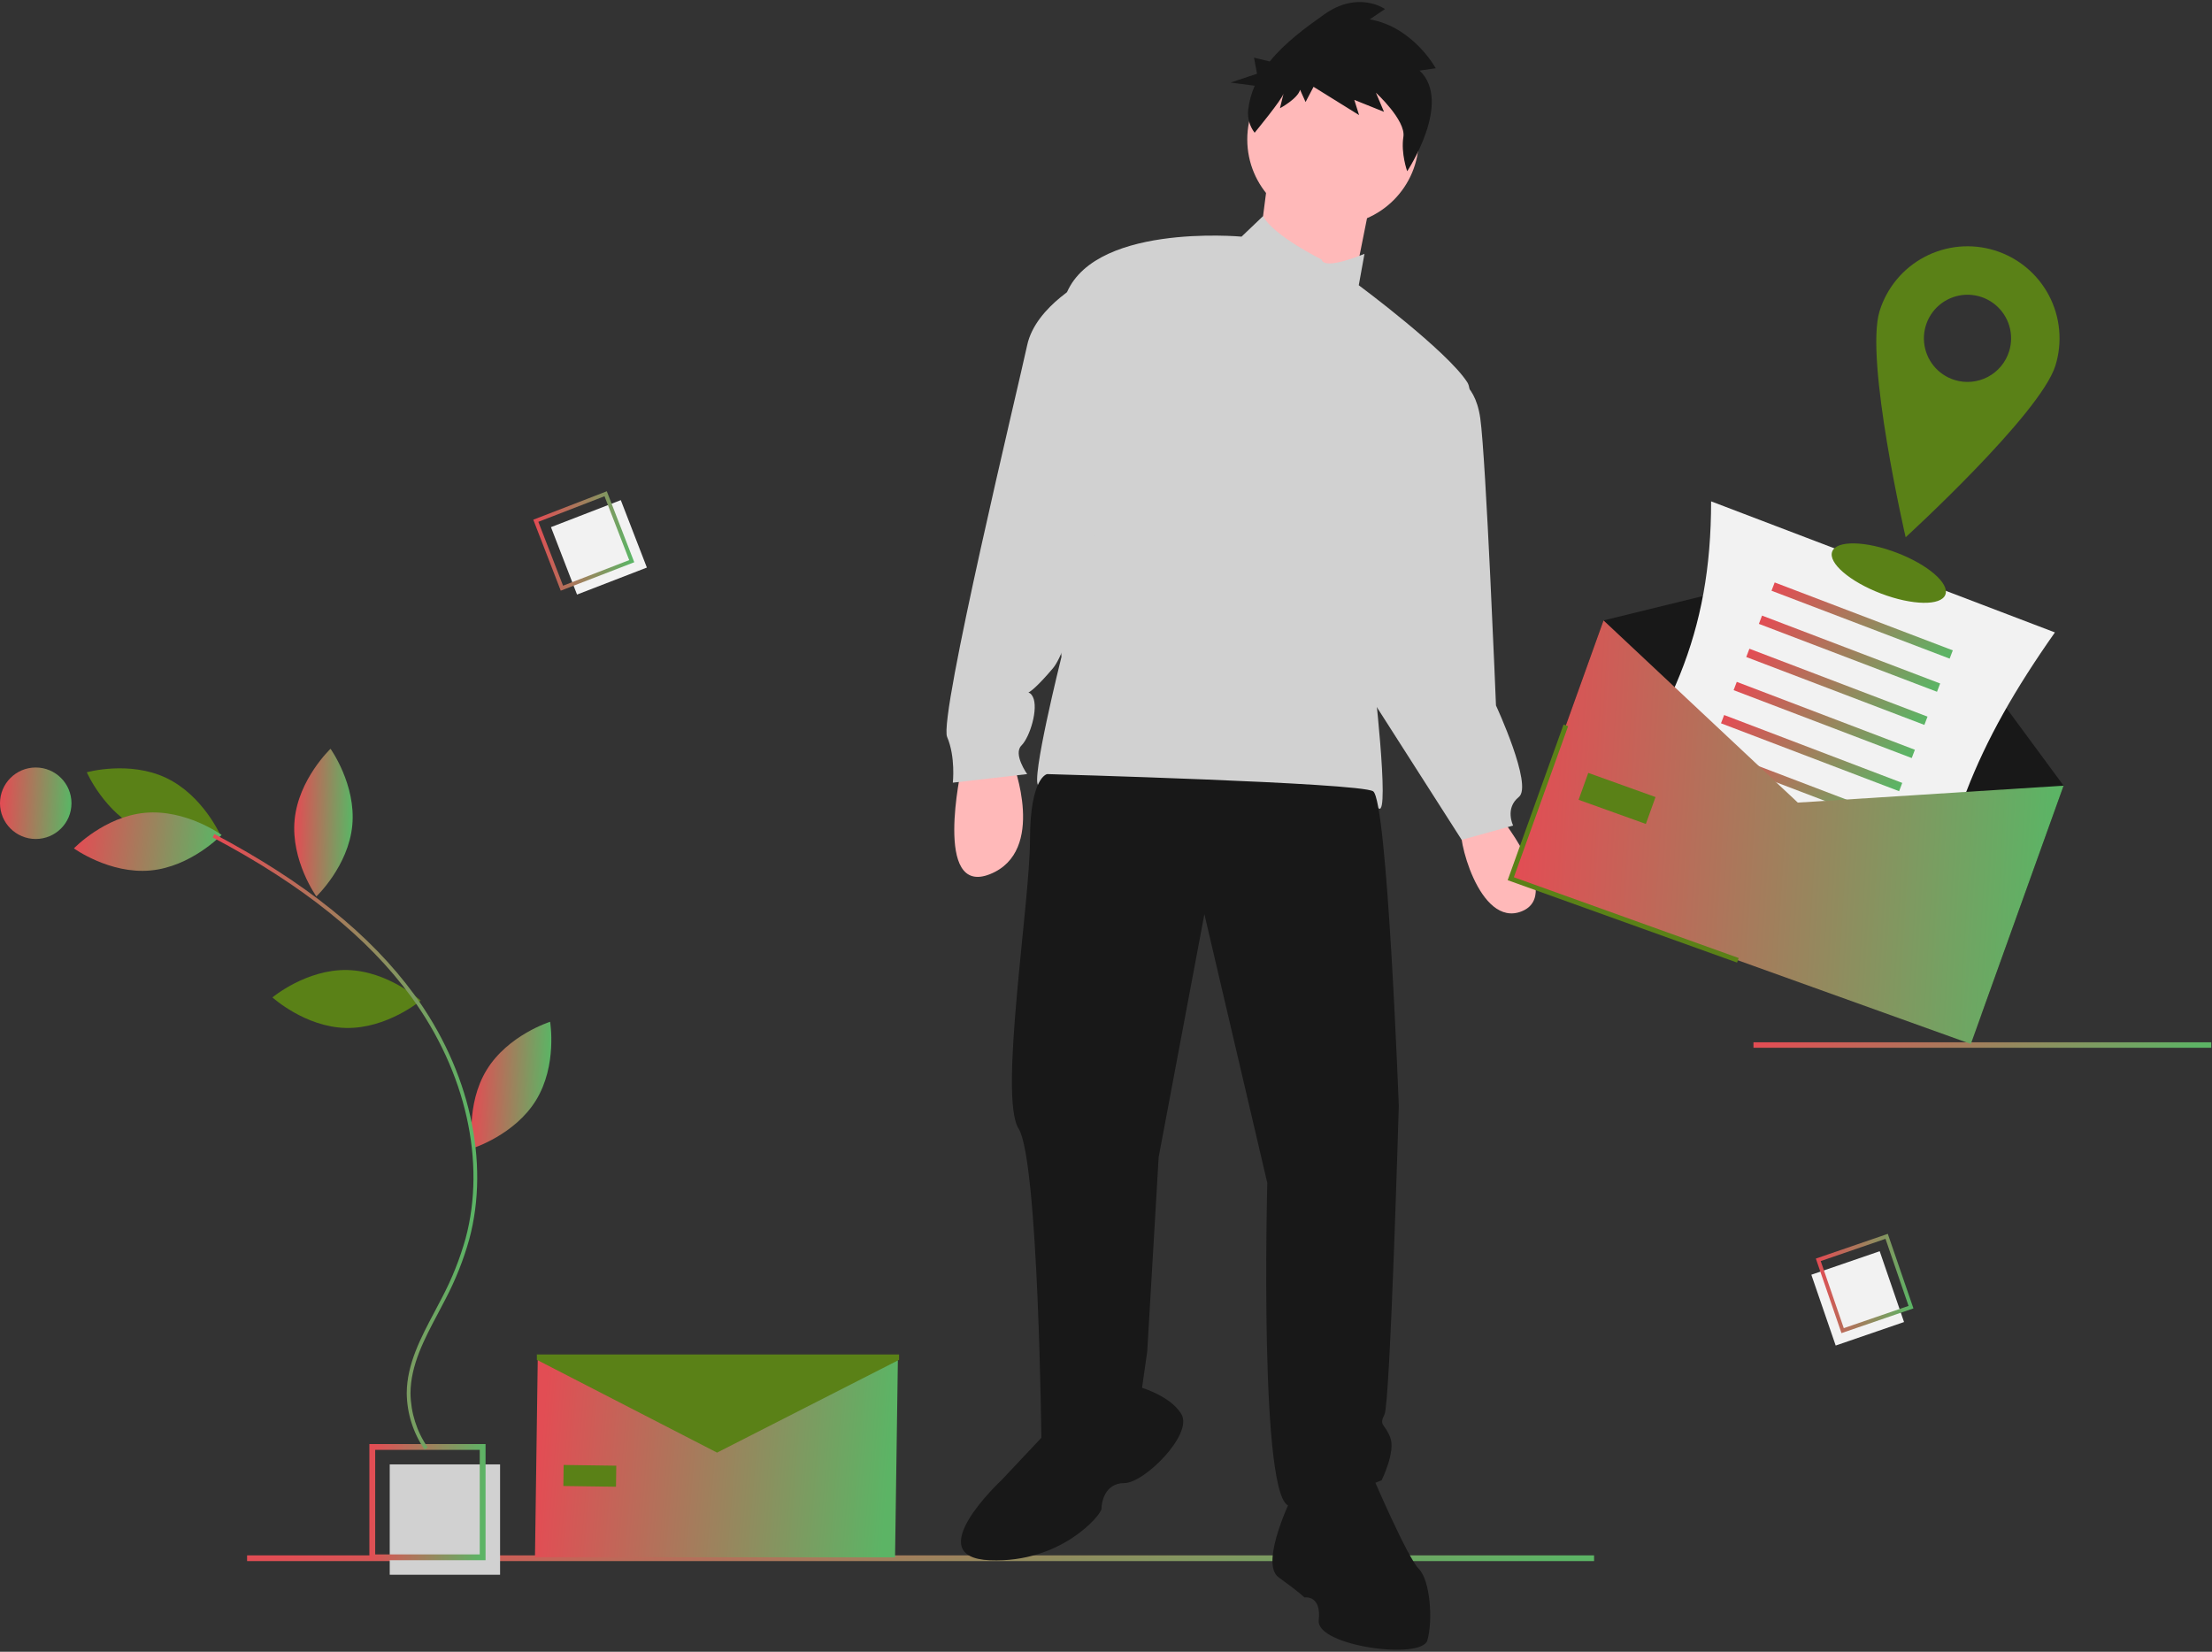 <svg xmlns="http://www.w3.org/2000/svg" width="529" height="395" viewBox="0 0 529 395" fill="none"><rect x="0" y="0" width="529" height="395" fill="#333333" stroke="none"/><path d="M381.222 371.95H59.088V373.318H381.222V371.95Z" fill="url(#paint0_linear_1313_5060)"></path><path d="M229.922 183.749C229.922 183.749 223.086 214.513 236.759 209.044C250.432 203.575 242.228 182.382 242.228 182.382L229.922 183.749Z" fill="#FFB9B9"></path><path d="M357.765 194.004C357.765 194.004 374.172 213.83 363.917 217.931C353.663 222.033 348.193 199.473 349.561 197.422C350.928 195.371 357.765 194.004 357.765 194.004Z" fill="#FFB9B9"></path><path d="M318.795 53.855C330.122 53.855 339.304 44.673 339.304 33.346C339.304 22.019 330.122 12.836 318.795 12.836C307.468 12.836 298.285 22.019 298.285 33.346C298.285 44.673 307.468 53.855 318.795 53.855Z" fill="#FFB9B9"></path><path d="M303.412 41.208L300.678 62.401L323.238 70.605L328.024 46.677L303.412 41.208Z" fill="#FFB9B9"></path><path d="M316.061 62.059C316.061 62.059 304.472 56.338 302.063 51.678L296.919 56.59C296.919 56.59 260.002 53.172 254.533 71.63C249.063 90.089 253.849 157.087 253.849 157.087C253.849 157.087 246.329 187.167 248.38 187.851C250.431 188.534 275.726 200.84 311.276 194.004C311.276 194.004 327 191.269 329.734 193.32C332.469 195.371 328.367 160.505 328.367 160.505C328.367 160.505 355.713 98.976 350.927 91.456C346.142 83.936 324.949 68.212 324.949 68.212L326.316 60.692C326.316 60.692 316.745 64.794 316.061 62.059Z" fill="#D1D1D1"></path><path d="M260.002 66.845C260.002 66.845 247.696 72.998 245.645 82.569C243.594 92.14 224.452 171.443 226.503 176.229C228.554 181.014 227.87 187.167 227.87 187.167L245.645 185.116C245.645 185.116 242.227 180.331 244.278 178.28C246.329 176.229 248.38 169.392 247.013 166.658C245.645 163.923 244.278 168.709 251.798 159.821C259.318 150.934 276.41 69.579 260.002 66.845Z" fill="#D1D1D1"></path><path d="M346.826 90.089C346.826 90.089 352.637 90.43 354.005 100.002C355.372 109.573 357.765 168.708 357.765 168.708C357.765 168.708 366.652 187.851 363.234 190.585C359.816 193.32 361.867 197.422 361.867 197.422L349.561 200.84L322.898 159.137L346.826 90.089Z" fill="#D1D1D1"></path><path d="M250.43 185.116C250.43 185.116 246.328 185.8 246.328 200.84C246.328 215.881 238.808 262.369 243.593 269.889C248.379 277.409 249.062 345.091 249.062 345.091C249.062 345.091 262.052 350.56 272.99 332.785L274.358 323.214L277.092 276.726L288.031 218.615L303.071 282.879C303.071 282.879 301.02 360.131 308.54 360.131C316.06 360.131 330.417 353.978 330.417 353.978C330.417 353.978 333.835 347.142 332.468 343.723C331.101 340.305 329.733 340.989 331.101 338.254C332.468 335.52 334.519 264.42 334.519 264.42C334.519 264.42 331.784 191.269 328.366 189.218C324.948 187.167 250.43 185.116 250.43 185.116Z" fill="#181818"></path><path d="M250.43 342.356L239.492 353.978C239.492 353.978 219.666 372.436 236.757 373.12C253.848 373.804 263.42 362.182 263.42 360.814C263.42 359.447 264.103 354.662 268.889 354.662C273.674 354.662 285.296 343.04 282.562 338.254C279.827 333.468 271.623 331.417 271.623 331.417L250.43 342.356Z" fill="#181818"></path><path d="M309.224 357.396C309.224 357.396 301.02 373.804 305.806 377.222C310.591 380.64 311.958 382.008 311.958 382.008C311.958 382.008 316.06 381.324 315.377 387.477C314.693 393.63 339.988 397.048 341.355 392.263C342.723 387.477 342.039 377.906 339.304 375.171C336.57 372.437 328.366 353.294 328.366 353.294C328.366 353.294 319.479 343.04 309.224 357.396Z" fill="#181818"></path><path d="M339.494 16.877L343.357 16.328C343.357 16.328 337.979 6.429 327.569 4.631L331.223 2.165C331.223 2.165 324.873 -2.373 316.667 3.46C312.353 6.526 307.344 10.146 303.66 14.701L299.891 13.78L300.618 17.628L294.266 19.746L300.068 20.505C299.268 22.32 298.743 24.243 298.511 26.213C298.286 28.184 298.836 30.166 300.045 31.741C300.045 31.741 306.617 23.773 306.961 22.364L306.101 25.886C306.101 25.886 310.395 23.576 310.911 21.463L312.228 24.398L314.135 20.758L325.025 27.525L323.88 23.886L330.981 26.741L329.048 22.163C329.048 22.163 336.247 28.775 335.62 32.727C334.993 36.68 336.531 40.947 336.531 40.947C336.531 40.947 347.481 24.428 339.494 16.877Z" fill="#181818"></path><path d="M528.825 249.25H419.344V250.56H528.825V249.25Z" fill="url(#paint1_linear_1313_5060)"></path><path d="M119.593 350.191H93.203V376.582H119.593V350.191Z" fill="#D1D1D1"></path><path d="M116.119 373.109H88.34V345.33H116.119V373.109ZM89.729 371.72H114.73V346.719H89.729L89.729 371.72Z" fill="url(#paint2_linear_1313_5060)"></path><path d="M148.465 119.601L131.764 126.06L137.999 142.183L154.7 135.724L148.465 119.601Z" fill="#F2F2F2"></path><path d="M151.683 134.452L134.103 141.251L127.539 124.28L145.119 117.481L151.683 134.452ZM134.654 140.063L150.476 133.943L144.568 118.669L128.746 124.788L134.654 140.063Z" fill="url(#paint3_linear_1313_5060)"></path><path d="M455.351 316.15L449.529 299.216L433.182 304.836L439.004 321.77L455.351 316.15Z" fill="#F2F2F2"></path><path d="M440.388 318.802L434.26 300.977L451.468 295.061L457.596 312.886L440.388 318.802ZM435.427 301.573L440.942 317.615L456.429 312.291L450.914 296.248L435.427 301.573Z" fill="url(#paint4_linear_1313_5060)"></path><path d="M83.032 231.971C92.824 232.181 100.613 239.277 100.613 239.277C100.613 239.277 92.527 246.032 82.735 245.822C72.944 245.612 65.154 238.516 65.154 238.516C65.154 238.516 73.241 231.761 83.032 231.971Z" fill="#5A8117"></path><path d="M33.805 198.547C42.651 202.75 52.795 199.9 52.795 199.9C52.795 199.9 48.596 190.236 39.75 186.033C30.904 181.83 20.76 184.68 20.76 184.68C20.76 184.68 24.959 194.344 33.805 198.547Z" fill="#5A8117"></path><path d="M34.705 194.37C44.459 193.479 52.996 199.655 52.996 199.655C52.996 199.655 45.719 207.276 35.966 208.167C26.213 209.058 17.676 202.883 17.676 202.883C17.676 202.883 24.952 195.262 34.705 194.37Z" fill="url(#paint5_linear_1313_5060)"></path><path d="M70.458 196.059C69.523 205.808 75.661 214.372 75.661 214.372C75.661 214.372 83.314 207.13 84.249 197.381C85.184 187.632 79.046 179.067 79.046 179.067C79.046 179.067 71.393 186.31 70.458 196.059Z" fill="url(#paint6_linear_1313_5060)"></path><path d="M116.39 255.851C111.275 264.203 113.035 274.591 113.035 274.591C113.035 274.591 123.089 271.439 128.204 263.087C133.32 254.736 131.56 244.347 131.56 244.347C131.56 244.347 121.506 247.499 116.39 255.851Z" fill="url(#paint7_linear_1313_5060)"></path><path d="M101.548 346.656L102.293 346.152C99.665 342.338 98.231 337.83 98.171 333.199C98.192 326.425 101.519 320.16 104.737 314.1C105.334 312.976 105.929 311.855 106.502 310.734C108.906 306.166 110.821 301.357 112.217 296.387C117.208 277.839 112.294 255.956 99.073 237.849C88.584 223.486 72.948 210.926 51.272 199.451L50.852 200.246C72.404 211.655 87.939 224.129 98.346 238.38C111.409 256.268 116.269 277.866 111.348 296.153C109.969 301.062 108.076 305.812 105.701 310.325C105.13 311.441 104.537 312.558 103.942 313.679C100.673 319.834 97.293 326.2 97.271 333.196C97.331 338.007 98.819 342.692 101.548 346.656Z" fill="url(#paint8_linear_1313_5060)"></path><path d="M8.547 200.633C13.268 200.633 17.095 196.806 17.095 192.086C17.095 187.365 13.268 183.538 8.547 183.538C3.827 183.538 0 187.365 0 192.086C0 196.806 3.827 200.633 8.547 200.633Z" fill="url(#paint9_linear_1313_5060)"></path><path d="M473.867 242.574L363.844 203.058L383.486 148.368L451.992 131.567L493.51 187.884L473.867 242.574Z" fill="#181818"></path><path d="M460.537 231.729L378.316 200.387C399.661 171.796 409.206 151.628 409.213 119.893L491.434 151.235C472.332 178.368 464.344 198.765 460.537 231.729Z" fill="#F2F2F2"></path><path d="M467.01 155.524L424.414 139.286L423.659 141.268L466.255 157.505L467.01 155.524Z" fill="url(#paint10_linear_1313_5060)"></path><path d="M463.989 163.448L421.393 147.211L420.637 149.192L463.234 165.43L463.989 163.448Z" fill="url(#paint11_linear_1313_5060)"></path><path d="M460.967 171.373L418.371 155.136L417.616 157.117L460.212 173.355L460.967 171.373Z" fill="url(#paint12_linear_1313_5060)"></path><path d="M457.946 179.298L415.35 163.061L414.594 165.042L457.191 181.279L457.946 179.298Z" fill="url(#paint13_linear_1313_5060)"></path><path d="M454.926 187.223L412.33 170.986L411.575 172.967L454.171 189.204L454.926 187.223Z" fill="url(#paint14_linear_1313_5060)"></path><path d="M451.905 195.148L409.309 178.911L408.553 180.892L451.15 197.129L451.905 195.148Z" fill="url(#paint15_linear_1313_5060)"></path><path d="M448.883 203.073L406.287 186.835L405.532 188.817L448.128 205.054L448.883 203.073Z" fill="url(#paint16_linear_1313_5060)"></path><path d="M445.862 210.998L403.266 194.76L402.51 196.742L445.107 212.979L445.862 210.998Z" fill="url(#paint17_linear_1313_5060)"></path><path d="M471.326 249.651L361.303 210.135L383.487 148.368L429.949 191.932L493.51 187.884L471.326 249.651Z" fill="url(#paint18_linear_1313_5060)"></path><path d="M415.419 230.189L360.559 210.485L373.926 173.265L375.016 173.657L362.041 209.786L415.81 229.098L415.419 230.189Z" fill="#5A8117"></path><path d="M395.919 190.606L379.834 184.829L377.523 191.263L393.608 197.04L395.919 190.606Z" fill="#5A8117"></path><path d="M214.051 372.437L127.939 372.391L128.615 324.048L171.411 343.282L214.727 325.252L214.051 372.437Z" fill="url(#paint19_linear_1313_5060)"></path><path d="M147.384 350.501L134.795 350.325L134.725 355.361L147.314 355.537L147.384 350.501Z" fill="#5A8117"></path><path d="M215.015 325.186L171.488 347.376L128.389 325.186V323.906H215.015V325.186Z" fill="#5A8117"></path><path d="M465.235 142.209C466.264 139.509 461.04 135.012 453.567 132.163C446.093 129.314 439.201 129.193 438.172 131.892C437.143 134.591 442.367 139.089 449.84 141.938C457.314 144.787 464.206 144.908 465.235 142.209Z" fill="#5A8117"></path><path d="M477.064 59.889C474.304 59.03 471.402 58.724 468.523 58.987C465.644 59.251 462.846 60.079 460.287 61.424C457.728 62.769 455.459 64.604 453.61 66.826C451.761 69.048 450.367 71.612 449.509 74.372C445.899 85.981 455.737 128.478 455.737 128.478C455.737 128.478 487.938 99.053 491.548 87.444C493.281 81.869 492.729 75.834 490.013 70.667C487.297 65.499 482.639 61.622 477.064 59.889ZM467.432 90.865C465.463 90.252 463.72 89.07 462.423 87.467C461.125 85.864 460.333 83.912 460.145 81.858C459.957 79.804 460.382 77.741 461.367 75.929C462.352 74.117 463.852 72.638 465.677 71.679C467.503 70.719 469.572 70.323 471.622 70.539C473.673 70.755 475.614 71.575 477.199 72.894C478.784 74.213 479.942 75.973 480.527 77.951C481.112 79.928 481.097 82.035 480.485 84.004C480.078 85.312 479.418 86.526 478.542 87.579C477.666 88.631 476.592 89.501 475.38 90.138C474.167 90.775 472.842 91.167 471.478 91.292C470.115 91.416 468.74 91.271 467.432 90.865Z" fill="#5A8117"></path><defs><linearGradient id="paint0_linear_1313_5060" x1="68.88" y1="372.121" x2="71.532" y2="400.725" gradientUnits="userSpaceOnUse"><stop stop-color="#E24D54"></stop><stop offset="1" stop-color="#5CB465"></stop></linearGradient><linearGradient id="paint1_linear_1313_5060" x1="422.672" y1="249.414" x2="429.43" y2="275.278" gradientUnits="userSpaceOnUse"><stop stop-color="#E24D54"></stop><stop offset="1" stop-color="#5CB465"></stop></linearGradient><linearGradient id="paint2_linear_1313_5060" x1="89.184" y1="348.817" x2="115.958" y2="350.043" gradientUnits="userSpaceOnUse"><stop stop-color="#E24D54"></stop><stop offset="1" stop-color="#5CB465"></stop></linearGradient><linearGradient id="paint3_linear_1313_5060" x1="128.273" y1="120.465" x2="151.542" y2="121.547" gradientUnits="userSpaceOnUse"><stop stop-color="#E24D54"></stop><stop offset="1" stop-color="#5CB465"></stop></linearGradient><linearGradient id="paint4_linear_1313_5060" x1="434.969" y1="298.042" x2="457.462" y2="299.054" gradientUnits="userSpaceOnUse"><stop stop-color="#E24D54"></stop><stop offset="1" stop-color="#5CB465"></stop></linearGradient><linearGradient id="paint5_linear_1313_5060" x1="18.749" y1="196.037" x2="52.412" y2="199.933" gradientUnits="userSpaceOnUse"><stop stop-color="#E24D54"></stop><stop offset="1" stop-color="#5CB465"></stop></linearGradient><linearGradient id="paint6_linear_1313_5060" x1="70.786" y1="183.5" x2="84.289" y2="183.745" gradientUnits="userSpaceOnUse"><stop stop-color="#E24D54"></stop><stop offset="1" stop-color="#5CB465"></stop></linearGradient><linearGradient id="paint7_linear_1313_5060" x1="113.323" y1="248.144" x2="131.765" y2="248.678" gradientUnits="userSpaceOnUse"><stop stop-color="#E24D54"></stop><stop offset="1" stop-color="#5CB465"></stop></linearGradient><linearGradient id="paint8_linear_1313_5060" x1="52.775" y1="217.933" x2="113.868" y2="219.135" gradientUnits="userSpaceOnUse"><stop stop-color="#E24D54"></stop><stop offset="1" stop-color="#5CB465"></stop></linearGradient><linearGradient id="paint9_linear_1313_5060" x1="0.52" y1="185.685" x2="16.996" y2="186.439" gradientUnits="userSpaceOnUse"><stop stop-color="#E24D54"></stop><stop offset="1" stop-color="#5CB465"></stop></linearGradient><linearGradient id="paint10_linear_1313_5060" x1="425.614" y1="140.029" x2="438.664" y2="168.56" gradientUnits="userSpaceOnUse"><stop stop-color="#E24D54"></stop><stop offset="1" stop-color="#5CB465"></stop></linearGradient><linearGradient id="paint11_linear_1313_5060" x1="422.593" y1="147.953" x2="435.642" y2="176.485" gradientUnits="userSpaceOnUse"><stop stop-color="#E24D54"></stop><stop offset="1" stop-color="#5CB465"></stop></linearGradient><linearGradient id="paint12_linear_1313_5060" x1="419.571" y1="155.878" x2="432.621" y2="184.41" gradientUnits="userSpaceOnUse"><stop stop-color="#E24D54"></stop><stop offset="1" stop-color="#5CB465"></stop></linearGradient><linearGradient id="paint13_linear_1313_5060" x1="416.55" y1="163.803" x2="429.599" y2="192.334" gradientUnits="userSpaceOnUse"><stop stop-color="#E24D54"></stop><stop offset="1" stop-color="#5CB465"></stop></linearGradient><linearGradient id="paint14_linear_1313_5060" x1="413.53" y1="171.728" x2="426.58" y2="200.259" gradientUnits="userSpaceOnUse"><stop stop-color="#E24D54"></stop><stop offset="1" stop-color="#5CB465"></stop></linearGradient><linearGradient id="paint15_linear_1313_5060" x1="410.509" y1="179.653" x2="423.558" y2="208.184" gradientUnits="userSpaceOnUse"><stop stop-color="#E24D54"></stop><stop offset="1" stop-color="#5CB465"></stop></linearGradient><linearGradient id="paint16_linear_1313_5060" x1="407.487" y1="187.578" x2="420.537" y2="216.109" gradientUnits="userSpaceOnUse"><stop stop-color="#E24D54"></stop><stop offset="1" stop-color="#5CB465"></stop></linearGradient><linearGradient id="paint17_linear_1313_5060" x1="404.466" y1="195.503" x2="417.515" y2="224.034" gradientUnits="userSpaceOnUse"><stop stop-color="#E24D54"></stop><stop offset="1" stop-color="#5CB465"></stop></linearGradient><linearGradient id="paint18_linear_1313_5060" x1="365.322" y1="161.084" x2="492.558" y2="168.69" gradientUnits="userSpaceOnUse"><stop stop-color="#E24D54"></stop><stop offset="1" stop-color="#5CB465"></stop></linearGradient><linearGradient id="paint19_linear_1313_5060" x1="130.578" y1="330.123" x2="213.839" y2="336.962" gradientUnits="userSpaceOnUse"><stop stop-color="#E24D54"></stop><stop offset="1" stop-color="#5CB465"></stop></linearGradient></defs></svg>